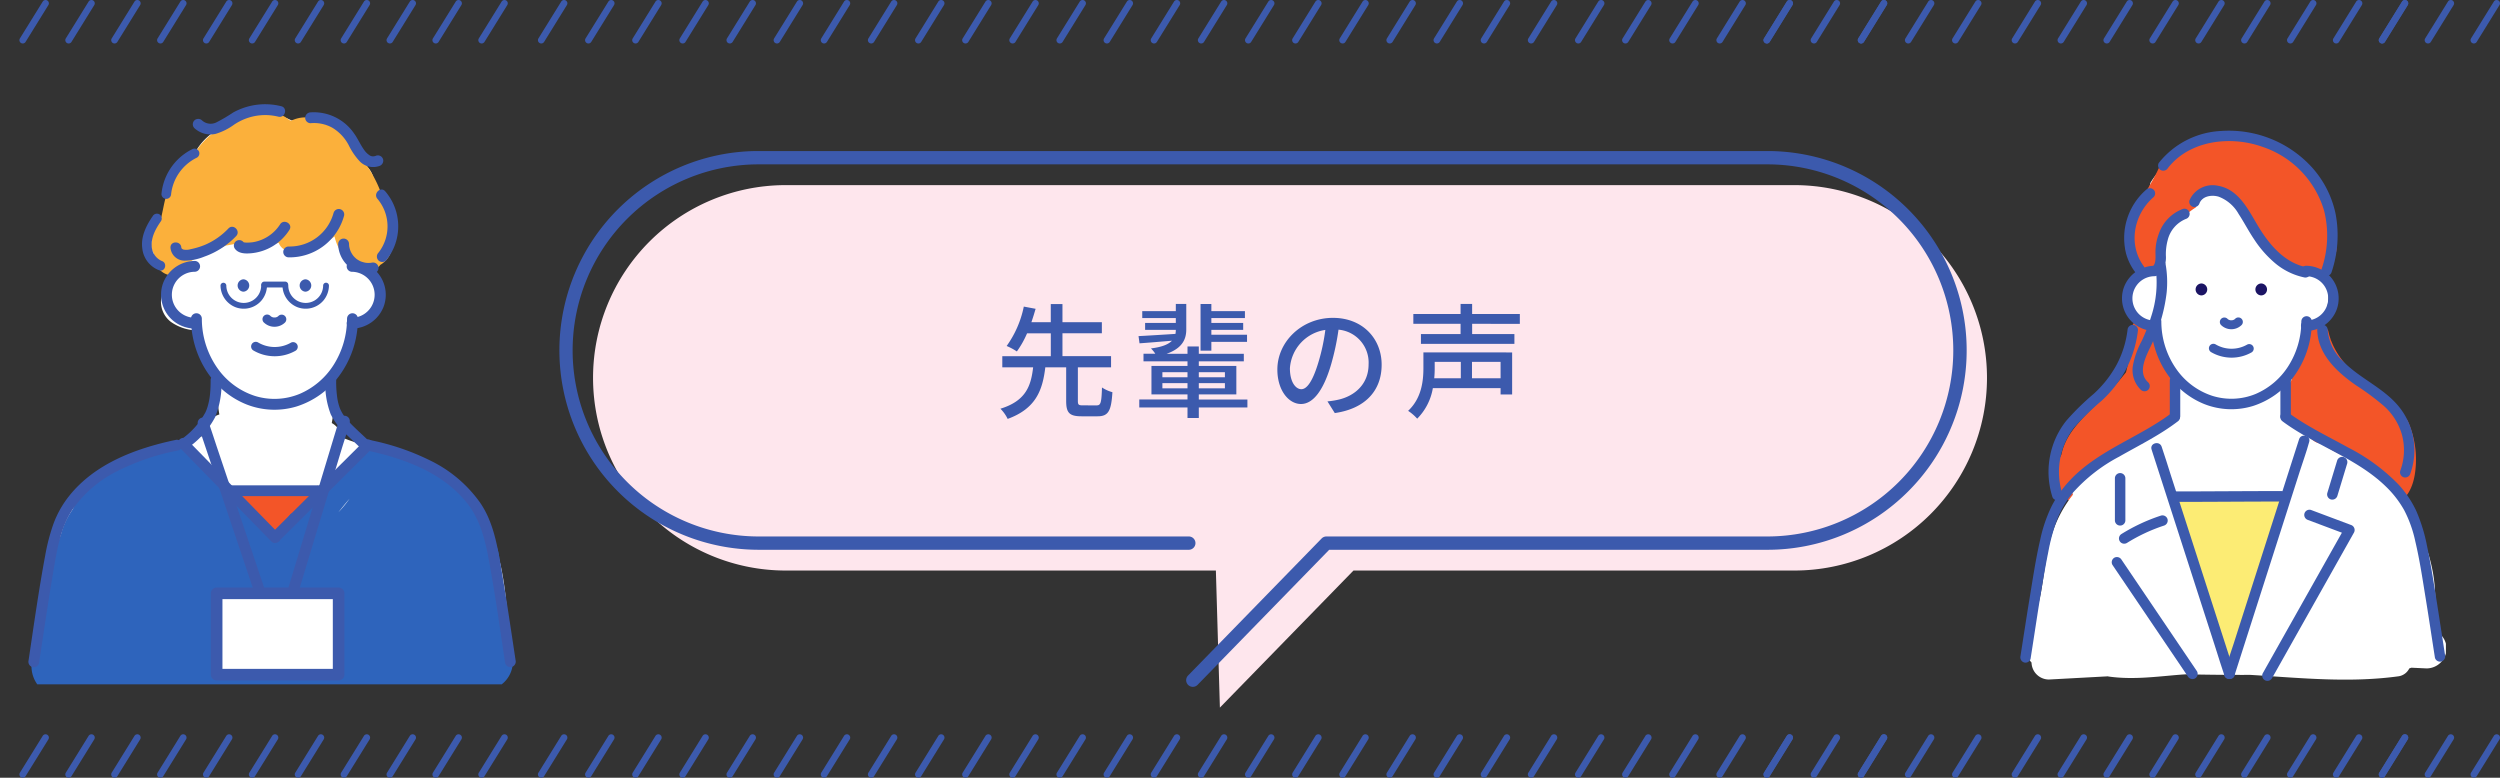 <svg xmlns="http://www.w3.org/2000/svg" xmlns:xlink="http://www.w3.org/1999/xlink" width="563.184" height="175.21" viewBox="0 0 563.184 175.21">
  <rect x="0" y="0" width="563.184" height="175.21" fill="#333333" stroke="none"/>
  <defs>
    <clipPath id="clip-path">
      <rect id="長方形_6756" data-name="長方形 6756" width="118" height="127" transform="translate(0 -0.366)" fill="none"/>
    </clipPath>
    <clipPath id="clip-path-2">
      <rect id="長方形_6758" data-name="長方形 6758" width="123" height="132" transform="translate(0.046 0.352)" fill="none"/>
    </clipPath>
  </defs>
  <g id="グループ_8920" data-name="グループ 8920" transform="translate(-682 -3455.25)">
    <path id="パス_112606" data-name="パス 112606" d="M144.667,121.158l30.094-30.877h99.3a43.413,43.413,0,0,0,0-86.826H46.869a43.413,43.413,0,1,0,0,86.826h96.894Z" transform="translate(812.142 3493.496)" fill="#fee6ed"/>
    <path id="パス_112607" data-name="パス 112607" d="M141.961,119.953a1.5,1.5,0,0,1-1.074-2.547l30.09-30.877a1.5,1.5,0,0,1,1.074-.453H271.36a41.913,41.913,0,0,0,0-83.826H44.161a41.913,41.913,0,0,0,0,83.826h96.894a1.5,1.5,0,0,1,0,3H44.161A44.925,44.925,0,0,1,26.68,2.78,44.626,44.626,0,0,1,44.161-.75h227.2a44.9,44.9,0,0,1,31.755,76.671A44.77,44.77,0,0,1,271.36,89.076H172.683L143.035,119.5A1.5,1.5,0,0,1,141.961,119.953Z" transform="translate(808.75 3490.025)" fill="#3c5aad"/>
    <path id="パス_112693" data-name="パス 112693" d="M19.936-.672c-.952,0-1.12-.14-1.12-1.008V-9.24h7.476v-2.52H15.344v-5.152H24.22V-19.4H15.344v-4.088H12.712V-19.4H8.344c.364-1.036.672-2.072.952-3.024l-2.66-.5a23.1,23.1,0,0,1-3.864,8.876,14.06,14.06,0,0,1,2.3,1.232,21.027,21.027,0,0,0,2.3-4.088h5.348v5.152H1.792v2.52H8.736C8.26-5.068,7.112-1.68,1.372.084A8.576,8.576,0,0,1,3,2.38C9.352.056,10.864-4.06,11.48-9.24h4.7v7.56c0,2.632.672,3.472,3.444,3.472h3.64c2.38,0,3.08-1.148,3.332-5.432A8.107,8.107,0,0,1,24.248-4.7c-.112,3.472-.28,4.032-1.2,4.032ZM48.888-14.98h8.036v-1.6H48.888v-1.092h7.168v-1.568H48.888v-1.092h7.56V-21.9h-7.56v-1.6H46.452v10.5h2.436ZM37.856-4.508V-5.684h5.656v1.176Zm0-3.64h5.656V-7H37.856Zm14.084,0V-7H46.06V-8.148Zm0,3.64H46.06V-5.684h5.88Zm5.068,2.52H46.06V-3.136h8.456V-9.548H46.06v-1.036H56.2v-1.708H46.06v-1.652H43.512v1.652h-4.7c3.472-1.232,4.424-3.22,4.424-5.46V-23.52H40.88V-21.9H33.32v1.568h7.56v1.092H33.964v1.568H40.88a4.634,4.634,0,0,1-.084.9c-3.108.2-6.16.392-8.316.5l.224,1.624c2.044-.14,4.648-.364,7.308-.588-.756.784-2.184,1.428-4.732,1.736a7.565,7.565,0,0,1,.98,1.2H33.6v1.708h9.912v1.036h-8.12v6.412h8.12v1.148H32.648V-.2H43.512v2.38H46.06V-.2H57.008Zm30.24-7.84c0-5.852-4.256-10.556-10.976-10.556-7.028,0-12.516,5.376-12.516,11.648,0,4.676,2.548,7.756,5.32,7.756s5.1-3.164,6.776-8.876a55.754,55.754,0,0,0,1.68-7.868,7.445,7.445,0,0,1,6.776,7.812c0,4.508-3.192,7.14-6.776,7.952a17.305,17.305,0,0,1-2.492.392l1.652,2.632C83.5.084,87.248-3.948,87.248-9.828Zm-20.664.812a9.36,9.36,0,0,1,7.98-8.652,44.578,44.578,0,0,1-1.54,7.224c-1.288,4.312-2.6,6.132-3.864,6.132C67.956-4.312,66.584-5.8,66.584-9.016Zm38.5-1.456v3.7H99.092A21.548,21.548,0,0,0,99.2-9.044v-1.428Zm8.96,3.7H107.6v-3.7h6.44Zm2.6-5.824H96.656v3.528c0,2.856-.392,6.776-3.444,9.632a10.3,10.3,0,0,1,2.044,1.764,12.765,12.765,0,0,0,3.528-6.888h15.26v1.428h2.6Zm1.736-6.44v-2.212H107.632V-23.52h-2.6v2.268H94.388v2.212h10.64v2.3H96.1v2.212h21.056v-2.212h-9.52v-2.3Z" transform="translate(906 3547.239)" fill="#3c5aad"/>
    <g id="グループ_8887" data-name="グループ 8887" transform="translate(1115 3481.869)">
      <g id="グループ_8886" data-name="グループ 8886" transform="translate(0 0.911)" clip-path="url(#clip-path)">
        <path id="パス_112608" data-name="パス 112608" d="M100.687,133.182a78.371,78.371,0,0,1-.975-15.249,3.5,3.5,0,0,0-2.3-3.566,11.231,11.231,0,0,0-1.441-7.738c-2.6-4.43-9.513-.414-6.9,4.032.009.016.015.031.024.046a4.783,4.783,0,0,0-.97,2.538,26.221,26.221,0,0,1-.8,4.553,60.615,60.615,0,0,1-5.829,6.393c-3.719,3.693-7.74,7.252-8.715,12.144a14.425,14.425,0,0,0-1.022,2.56,6.486,6.486,0,0,0,1.933,7.081,3.936,3.936,0,0,0,3.454,1.4c.026,0,.049.01.075.013a3.467,3.467,0,0,0,3.068-1.475,3.125,3.125,0,0,0,.31-.459,4.086,4.086,0,0,0,.616-2.061,4.178,4.178,0,0,0-.038-.542c.07-.04.148-.083.247-.13a14.288,14.288,0,0,1,1.712-.6q2.427-.78,4.879-1.483,4.9-1.41,9.876-2.538c2.256-.516,3.134-2.862,2.79-4.914" transform="translate(-41.4 -61.456)" fill="#f35528"/>
        <path id="パス_112609" data-name="パス 112609" d="M219.64,128.633c-5.4-6.233-14.2-10.155-17.151-17.944-.036-.05-.076-.1-.111-.15,0-.052,0-.1,0-.155a15.111,15.111,0,0,1-.551-1.958,4.143,4.143,0,0,0-1.074-1.11,3.977,3.977,0,0,0-4.267-2.56c-1.788.269-3.677,1.921-3.464,3.923.079.748.172,1.493.266,2.237-2.7,5.35-3.942,12.265-1.78,17.746,1.325,3.359,5.164,5.886,7.745,8.275,3.006,2.783,5.963,5.633,9.025,8.355,2.811,2.5,6.671,4.212,10,1.51,2.7-2.191,3.3-6.071,3.315-9.36a20.856,20.856,0,0,0-1.9-8.749c-.019-.021-.04-.039-.059-.061" transform="translate(-110.339 -61.46)" fill="#f35528"/>
        <path id="パス_112610" data-name="パス 112610" d="M147.688,121.785a60.687,60.687,0,0,0,.1-10.028,34.333,34.333,0,0,0-3.63-12.651,62.876,62.876,0,0,0-3.312-5.806,8.278,8.278,0,0,0-3.4-4.619c-.071-.048-.144-.092-.217-.133q-.823-.91-1.715-1.739c.1-.084.192-.171.289-.256-2.478-1.2-4.987-2.338-7.432-3.59A40.83,40.83,0,0,1,122.3,79.7a3.6,3.6,0,0,1-2.917-2.029c-.2-.084-.4-.169-.6-.249-.071-.029-.142-.055-.214-.082-.331.015-.494-.061-.511-.108a1.972,1.972,0,0,1-1.115-.667,2.918,2.918,0,0,1-.746-1.671,2.569,2.569,0,0,1-1.619-2.99,4.291,4.291,0,0,1,.713-6.072c.091-.223.2-.441.305-.657a4.009,4.009,0,0,1,2.519-4.962q.262-.894.607-1.753c-1.764-2.291-.759-6.589,3.013-6.589a4.4,4.4,0,0,1,.945.1c.21-.258.423-.515.64-.767-.131-.115-.263-.229-.393-.345a10.618,10.618,0,0,0-.881-10.3q-.058-.079-.119-.157a36.744,36.744,0,0,0,1.057-4.957,18.156,18.156,0,0,0-.976-9.356,14.194,14.194,0,0,0-1.224-4.116c-.146-.4-.3-.8-.487-1.2-1.66-3.636-5.112-6.076-8.739-7.515a13.091,13.091,0,0,0-4.928-.852,18.131,18.131,0,0,0-2.023-.4,16.645,16.645,0,0,0-4.9-.816,22.384,22.384,0,0,0-9.042,1.484l.005.039a1.9,1.9,0,0,1-.217.972,1.892,1.892,0,0,1-.521.812,1.978,1.978,0,0,1-.23.208l-.073.095a2.519,2.519,0,0,1-1.114.649l-.567.076a9.368,9.368,0,0,1-2.325,2.885,14.191,14.191,0,0,0-1.878,2.523,16.583,16.583,0,0,0-.278,1.638,19.2,19.2,0,0,0-1.613,3.914,18.013,18.013,0,0,0-1.493,3.431c-.8,2.528-1.2,5.87.918,7.878a16.884,16.884,0,0,0,.328,2.52,11.86,11.86,0,0,0-2.457,2.922c-1.57,2.635-1.7,5.947.049,8.185a2.463,2.463,0,0,1,1.345.684,9.031,9.031,0,0,1,.877.978l.045,0a3.675,3.675,0,0,1,3.764,3.08,2.278,2.278,0,0,1,.188,1.879c.16.459.309.92.442,1.383,4.2,3.076,3.861,10.213,2.042,14.511a2.033,2.033,0,0,1-1.362,1.113,9.032,9.032,0,0,1-3.84,2.966c-1.86.868-3.719,1.723-5.565,2.625-2.11,1.032-4.212,2.095-6.235,3.286-1.565,2.171-3.086,4.379-4.836,6.4q.1.428.224.853a27.942,27.942,0,0,0-5.44,11.625c-.814,3.58-1.156,7.244-1.841,10.847a93.716,93.716,0,0,1-3.07,11.119,4.557,4.557,0,0,0,1.029,4.223,3.922,3.922,0,0,0,3.94,3.817l13.244-.718a2.647,2.647,0,0,0,.262.056c5.444.75,10.636.013,16.068-.426.44-.035.88-.06,1.32-.088q7.232.16,14.465.134c.234.014.468.026.7.041,10.969.688,21.815,1.78,32.767.262a3.235,3.235,0,0,0,2.33-1.755,4.665,4.665,0,0,0,.447-.168q1.729.081,3.458.162a4.521,4.521,0,0,0,4.489-4.489,4.342,4.342,0,0,0-2.769-4.034" transform="translate(-32.315 -7.263)" fill="#fff"/>
        <path id="パス_112611" data-name="パス 112611" d="M155.773,30.193a15.465,15.465,0,0,0-2.157-8.93,19.861,19.861,0,0,0-4.528-5.111c-1.04-.849-2.115-1.656-3.188-2.461-.294-.22-.59-.438-.882-.659.045.021-1.007-.835-.989-.819a7.567,7.567,0,0,0-4.3-1.817,13.251,13.251,0,0,0-5.845-1.351,18.546,18.546,0,0,0-3.008-.545c-5.63-.523-10.027,2.391-13.9,6a2.506,2.506,0,0,1-.2.825c-1.745,4.221-4.687,7.812-6.333,12.057-.941,2.426-2.7,7.4-.074,9.417a2.936,2.936,0,0,1,1.253,2.215,6.152,6.152,0,0,0,.617.177,7.55,7.55,0,0,0,4.152-.315,2.644,2.644,0,0,1,.932-3.263c-.858-2.882.542-5.8,2.5-8.008a2.128,2.128,0,0,1,2.365-.692,15.337,15.337,0,0,1,2.62-2.032,4.516,4.516,0,0,1,.519-1,5.513,5.513,0,0,1,1.33-1.327,4.51,4.51,0,0,1,2.519-.836,2.326,2.326,0,0,1,1.91.908,6.8,6.8,0,0,0,1.642-.087,22.835,22.835,0,0,1,1.973,1.283c.168.12.2.132.188.119.044.04.141.127.345.3.148.128.3.257.444.384.018.136.035.271.059.407.513,2.933,2.422,5.14,4.666,6.92a42.417,42.417,0,0,1,2.133,3.926,6.115,6.115,0,0,0,4.087,3.033c.071.051.135.1.208.155,2.351,1.628,5.967.912,7.9-1.019,2.195-2.194,2.193-5.178,1.036-7.857" transform="translate(-63.16 -5.671)" fill="#f35528"/>
        <path id="パス_112612" data-name="パス 112612" d="M147.492,238.095c2.008-6.01,4.281-11.935,5.923-18.061a3.8,3.8,0,0,1,1.251-2.016,60.041,60.041,0,0,1,2.793-9.2,21.781,21.781,0,0,0,1.622-2.148,4.039,4.039,0,0,0-1.433-5.466,3.853,3.853,0,0,0-3.618-.161,4.119,4.119,0,0,0-1.774-.5q-6.737-.416-13.482-.176a4.044,4.044,0,0,0-2.825,6.819c3.011,3.264,4.07,7.817,5.146,12a157.2,157.2,0,0,1,3.231,16.081,3.748,3.748,0,0,0,3.164,2.828" transform="translate(-78.142 -116.84)" fill="#fcec74"/>
        <path id="パス_112613" data-name="パス 112613" d="M192.445,159.2c7.36,5.438,16.6,8.2,23.214,14.635a23,23,0,0,1,4.11,5.3,27.519,27.519,0,0,1,2.521,7.075c1.008,4.248,1.644,8.6,2.349,12.908.723,4.429,1.38,8.869,2.072,13.3a1.187,1.187,0,0,0,1.45.823,1.208,1.208,0,0,0,.823-1.45c-.644-4.126-1.261-8.256-1.923-12.38-.659-4.1-1.3-8.231-2.156-12.3a37.494,37.494,0,0,0-2.39-7.753,23.363,23.363,0,0,0-4.065-6.036,42.975,42.975,0,0,0-11.2-8.23c-4.592-2.547-9.376-4.8-13.614-7.935a1.187,1.187,0,0,0-1.612.423,1.206,1.206,0,0,0,.423,1.612" transform="translate(-111.181 -91.759)" fill="#3c5aad"/>
        <path id="パス_112614" data-name="パス 112614" d="M86.854,157.167c-7.3,5.558-16.532,8.392-22.937,15.151a25.652,25.652,0,0,0-4.175,5.827,32.485,32.485,0,0,0-2.61,7.57c-1,4.282-1.65,8.66-2.365,13-.731,4.428-1.4,8.865-2.1,13.3a1.216,1.216,0,0,0,.823,1.449,1.188,1.188,0,0,0,1.45-.823c1.27-8.021,2.395-16.09,3.986-24.056a43.83,43.83,0,0,1,2.084-7.559A21.609,21.609,0,0,1,64.5,175.2a36.984,36.984,0,0,1,10.418-8.11c4.432-2.537,9.048-4.785,13.126-7.891a1.217,1.217,0,0,0,.423-1.613,1.186,1.186,0,0,0-1.612-.423" transform="translate(-30.506 -91.757)" fill="#3c5aad"/>
        <path id="パス_112615" data-name="パス 112615" d="M156.439,106.942a18.753,18.753,0,0,1-2.95,10.131,16.324,16.324,0,0,1-7.359,6.244,14.338,14.338,0,0,1-9.7.431,15.9,15.9,0,0,1-7.814-5.581,18.686,18.686,0,0,1-3.711-11.224,1.179,1.179,0,0,0-2.357,0c.03,7.937,4.542,15.638,12.04,18.648a16.585,16.585,0,0,0,10.956.431,18.359,18.359,0,0,0,9.1-6.5,20.92,20.92,0,0,0,4.159-12.581,1.179,1.179,0,0,0-2.357,0" transform="translate(-71.013 -62.093)" fill="#3c5aad"/>
        <path id="パス_112616" data-name="パス 112616" d="M204.114,81.109a4.994,4.994,0,0,1,0,9.989,1.179,1.179,0,0,0,0,2.357,7.459,7.459,0,0,0,6.914-4.862,7.37,7.37,0,0,0-2.174-8.1,7.539,7.539,0,0,0-4.74-1.738,1.179,1.179,0,0,0,0,2.357" transform="translate(-117.622 -46.417)" fill="#3c5aad"/>
        <path id="パス_112617" data-name="パス 112617" d="M114.418,91.1a4.994,4.994,0,1,1,0-9.989,1.179,1.179,0,0,0,0-2.357,7.458,7.458,0,0,0-6.914,4.862,7.371,7.371,0,0,0,2.174,8.1,7.538,7.538,0,0,0,4.74,1.738,1.179,1.179,0,0,0,0-2.357" transform="translate(-62.045 -46.417)" fill="#3c5aad"/>
        <path id="パス_112618" data-name="パス 112618" d="M179.874,90.937a1.347,1.347,0,0,0,0-2.693,1.347,1.347,0,0,0,0,2.693" transform="translate(-103.481 -51.917)" fill="#1b1464"/>
        <path id="パス_112619" data-name="パス 112619" d="M147.837,90.937a1.347,1.347,0,0,0,0-2.693,1.347,1.347,0,0,0,0,2.693" transform="translate(-84.916 -51.917)" fill="#1b1464"/>
        <path id="パス_112620" data-name="パス 112620" d="M159.8,108.183a3.3,3.3,0,0,0,4.58.013,1.01,1.01,0,1,0-1.428-1.428,2.319,2.319,0,0,1-.188.169l.2-.158a2.222,2.222,0,0,1-.467.275l.241-.1a2.446,2.446,0,0,1-.607.163l.269-.036a2.56,2.56,0,0,1-.632,0l.268.036a2.476,2.476,0,0,1-.567-.152l.241.1a2.23,2.23,0,0,1-.471-.27l.2.158a2.209,2.209,0,0,1-.219-.2,1.01,1.01,0,0,0-1.428,1.428" transform="translate(-92.438 -62.475)" fill="#3c5aad"/>
        <path id="パス_112621" data-name="パス 112621" d="M162.23,120.708a7.082,7.082,0,0,1-7.122-.065,1.011,1.011,0,0,0-1.02,1.744,9.169,9.169,0,0,0,9.162.065,1.011,1.011,0,0,0-1.02-1.744" transform="translate(-89.011 -70.606)" fill="#3c5aad"/>
        <path id="パス_112622" data-name="パス 112622" d="M132.687,138.647v7.969a1.178,1.178,0,0,0,2.357,0v-7.969a1.178,1.178,0,0,0-2.357,0" transform="translate(-76.89 -80.443)" fill="#3c5aad"/>
        <path id="パス_112623" data-name="パス 112623" d="M191.938,138.647v7.969a1.178,1.178,0,0,0,2.357,0v-7.969a1.178,1.178,0,0,0-2.357,0" transform="translate(-111.226 -80.443)" fill="#3c5aad"/>
        <path id="パス_112624" data-name="パス 112624" d="M145.4,39.706c.676-1.655,2.8-1.93,4.311-1.473a8.693,8.693,0,0,1,4.49,3.883c1.235,1.886,2.262,3.9,3.529,5.765a24.37,24.37,0,0,0,4.624,5.271,15.012,15.012,0,0,0,6.608,3.262,1.21,1.21,0,0,0,1.45-.823,1.19,1.19,0,0,0-.823-1.45c-4.67-.893-7.984-4.547-10.438-8.384-2.432-3.8-4.524-9.069-9.531-9.97a5.68,5.68,0,0,0-6.493,3.292,1.186,1.186,0,0,0,.823,1.45,1.208,1.208,0,0,0,1.45-.823" transform="translate(-82.905 -21.456)" fill="#3c5aad"/>
        <path id="パス_112625" data-name="パス 112625" d="M130.02,48.214a9.083,9.083,0,0,0-5.449,5.58,11.838,11.838,0,0,0-.767,3.857c-.037,1.081.22,2.624-.545,3.485a1.206,1.206,0,0,0,0,1.666,1.19,1.19,0,0,0,1.666,0,5.861,5.861,0,0,0,1.223-4.048,12.187,12.187,0,0,1,.408-3.489,6.9,6.9,0,0,1,4.09-4.778,1.206,1.206,0,0,0,.823-1.45,1.19,1.19,0,0,0-1.449-.823" transform="translate(-71.233 -28.691)" fill="#3c5aad"/>
        <path id="パス_112626" data-name="パス 112626" d="M117.9,77.021a24.409,24.409,0,0,1-.986,11.4,41.759,41.759,0,0,1-2.113,5.446,18.24,18.24,0,0,0-2,5.711,6.165,6.165,0,0,0,1.817,5.254,1.206,1.206,0,0,0,1.666,0,1.189,1.189,0,0,0,0-1.666c-2.669-2.353-.225-6.353.911-8.892A36.917,36.917,0,0,0,120.43,82.94a23.54,23.54,0,0,0-.258-6.546,1.189,1.189,0,0,0-1.45-.823,1.2,1.2,0,0,0-.823,1.449" transform="translate(-65.343 -44.552)" fill="#3c5aad"/>
        <path id="パス_112627" data-name="パス 112627" d="M128.593,14.836a14.784,14.784,0,0,1,5.219-4.21,16.83,16.83,0,0,1,3.1-1.174q.793-.218,1.6-.368c.443-.082.915-.151,1.2-.185a22.543,22.543,0,0,1,10.311,1.173,21.6,21.6,0,0,1,13.765,14.312,23.194,23.194,0,0,1-.583,13.261c-.468,1.447,1.807,2.066,2.272.626a25.915,25.915,0,0,0,.892-13.228,22.592,22.592,0,0,0-5.258-10.332A25.324,25.324,0,0,0,140.6,6.459a19.092,19.092,0,0,0-14.039,7.188,1.185,1.185,0,0,0,.423,1.612,1.207,1.207,0,0,0,1.612-.423" transform="translate(-73.238 -4.485)" fill="#3c5aad"/>
        <path id="パス_112628" data-name="パス 112628" d="M113.177,37.541a14.426,14.426,0,0,0-4.534,14.413,12.309,12.309,0,0,0,2,4.1,1.216,1.216,0,0,0,1.613.423,1.186,1.186,0,0,0,.423-1.612c-3.654-4.879-2.366-11.747,2.163-15.655a1.189,1.189,0,0,0,0-1.666,1.2,1.2,0,0,0-1.666,0" transform="translate(-62.688 -22.341)" fill="#3c5aad"/>
        <path id="パス_112629" data-name="パス 112629" d="M178.679,170.588,177,175.826,172.979,188.4l-4.85,15.156-4.194,13.106c-.68,2.125-1.459,4.245-2.047,6.4-.008.03-.019.06-.029.09-.463,1.448,1.812,2.068,2.273.627l1.676-5.238,4.024-12.576,4.85-15.156,4.194-13.106c.68-2.125,1.459-4.245,2.047-6.4.008-.03.019-.06.029-.09.463-1.448-1.812-2.068-2.273-.627" transform="translate(-93.759 -99.16)" fill="#3c5aad"/>
        <path id="パス_112630" data-name="パス 112630" d="M141.529,225.472l-1.632-5.063-3.919-12.158-4.74-14.707-4.1-12.708c-.661-2.052-1.278-4.125-1.986-6.162-.01-.028-.018-.056-.027-.084-.463-1.438-2.74-.823-2.273.627q.816,2.532,1.632,5.063l3.919,12.158,4.74,14.707q2.048,6.354,4.1,12.708c.661,2.052,1.279,4.125,1.986,6.162.01.028.018.056.027.084.463,1.438,2.74.823,2.273-.627" transform="translate(-71.157 -101.48)" fill="#3c5aad"/>
        <path id="パス_112631" data-name="パス 112631" d="M133.077,201.9c6.439,0,12.878-.05,19.317-.074q2.5-.009,5.006-.011a1.179,1.179,0,0,0,0-2.357c-6.439,0-12.878.05-19.317.074q-2.5.009-5.006.01a1.179,1.179,0,0,0,0,2.357" transform="translate(-76.457 -116.365)" fill="#3c5aad"/>
        <path id="パス_112632" data-name="パス 112632" d="M103.284,190.973v9.537a1.179,1.179,0,0,0,2.357,0v-9.537a1.179,1.179,0,0,0-2.357,0" transform="translate(-59.852 -110.788)" fill="#3c5aad"/>
        <path id="パス_112633" data-name="パス 112633" d="M107.19,218.7a38.36,38.36,0,0,1,8.368-3.927,1.2,1.2,0,0,0,.823-1.449,1.19,1.19,0,0,0-1.45-.823A41,41,0,0,0,106,216.662a1.179,1.179,0,0,0,1.19,2.035" transform="translate(-61.091 -123.892)" fill="#3c5aad"/>
        <path id="パス_112634" data-name="パス 112634" d="M101.733,236.57l13.254,19.6,3.753,5.55a1.208,1.208,0,0,0,1.612.423,1.19,1.19,0,0,0,.423-1.613l-13.254-19.6-3.753-5.55a1.208,1.208,0,0,0-1.613-.423,1.189,1.189,0,0,0-.422,1.612" transform="translate(-58.857 -136.845)" fill="#3c5aad"/>
        <path id="パス_112635" data-name="パス 112635" d="M219.219,182.019,217.01,189.3a1.19,1.19,0,0,0,.823,1.449,1.2,1.2,0,0,0,1.45-.823l2.209-7.285a1.19,1.19,0,0,0-.823-1.449,1.2,1.2,0,0,0-1.45.823" transform="translate(-125.73 -105.763)" fill="#3c5aad"/>
        <path id="パス_112636" data-name="パス 112636" d="M192.494,211.743l9.01,3.382-.7-1.731-14.38,25.544-4.108,7.3a1.179,1.179,0,0,0,2.035,1.19l14.38-25.544,4.108-7.3a1.2,1.2,0,0,0-.7-1.731l-9.01-3.382a1.188,1.188,0,0,0-1.449.823,1.2,1.2,0,0,0,.823,1.45" transform="translate(-105.554 -122.134)" fill="#3c5aad"/>
        <path id="パス_112637" data-name="パス 112637" d="M211.677,111.494c.108,5.541,4.49,9.537,8.705,12.485a57.064,57.064,0,0,1,6.321,4.69,13.678,13.678,0,0,1,3.975,6.189,13.317,13.317,0,0,1-.31,8.424,1.189,1.189,0,0,0,.823,1.45,1.2,1.2,0,0,0,1.449-.823,15.566,15.566,0,0,0-2.756-15.329c-3.459-4.09-8.625-6.15-12.344-9.947a10.78,10.78,0,0,1-3.506-7.137,1.179,1.179,0,0,0-2.357,0" transform="translate(-122.664 -64.731)" fill="#3c5aad"/>
        <path id="パス_112638" data-name="パス 112638" d="M85.507,111.594a22.371,22.371,0,0,1-2.455,7.814,25.039,25.039,0,0,1-5.2,6.588,56.03,56.03,0,0,0-6.174,6.068,18.345,18.345,0,0,0-3.568,7.641,18.66,18.66,0,0,0,.45,9.4c.46,1.439,2.736.824,2.273-.627a16.313,16.313,0,0,1,2.621-14.887,58.188,58.188,0,0,1,6.195-6.051,26.911,26.911,0,0,0,5.278-6.638,25.459,25.459,0,0,0,2.942-9.309,1.185,1.185,0,0,0-1.179-1.178,1.207,1.207,0,0,0-1.178,1.178" transform="translate(-39.236 -64.766)" fill="#3c5aad"/>
      </g>
    </g>
    <g id="グループ_8889" data-name="グループ 8889" transform="translate(681.954 3477.251)">
      <g id="グループ_8888" data-name="グループ 8888" transform="translate(0 -0.189)" clip-path="url(#clip-path-2)">
        <path id="パス_112639" data-name="パス 112639" d="M124.266,125.659a69.66,69.66,0,0,0-1.506-15.135,20.794,20.794,0,0,0-3.52-7.777,17.3,17.3,0,0,1-1.057-1.707c-.159-.3-.3-.6-.449-.9l-.051-.106c-.007-.024-.015-.051-.026-.087-.421-1.358-.9-2.693-1.3-4.062a4.922,4.922,0,0,0-3.556-3.335,14.884,14.884,0,0,0-2.911-2.349,29.7,29.7,0,0,0-5.278-2.512,33.585,33.585,0,0,0-3.314-1.96,5.232,5.232,0,0,0-2.219-.571,26.472,26.472,0,0,0-4.369-1.219,45.267,45.267,0,0,1-4.6-1.16q-1.227-.388-2.428-.855c-.062-.024-.5-.206-.687-.283l-.084-.039a4.321,4.321,0,0,0-2.171-3.177L84.7,78.4a48.413,48.413,0,0,0,.73-10.672,5.209,5.209,0,0,0-.1-.744c.656-.929,1.288-1.875,1.932-2.773a10.24,10.24,0,0,0,2.215-6.887,9.158,9.158,0,0,0,4.647-3.685,7.113,7.113,0,0,0,.81-5.405,6.515,6.515,0,0,0-1.31-4.684,7.45,7.45,0,0,0,1.585-1.412,9.58,9.58,0,0,0,2.2-7.067c-.4-4.245-2.151-8.336-3.466-12.36a5.172,5.172,0,0,0-2.79-3.088c-.864-1.634-1.915-3.211-2.87-4.768-1.6-2.615-3.85-4.623-7.085-4.606-.337,0-.687.02-1.046.051a16.008,16.008,0,0,0-4.5-.05,9.465,9.465,0,0,0-5.7-1.071,12.77,12.77,0,0,0-7.111,1.139,16.657,16.657,0,0,0-2.258,1.223,15.188,15.188,0,0,0-1.65.811,13.106,13.106,0,0,0-5.788,6.779A11.77,11.77,0,0,0,51.3,20.144c-1.154,5.141-4.948,9.5-5.03,14.893a1.418,1.418,0,0,1-2.133,1.175q-.132.423-.253.85a4.71,4.71,0,0,0,3.252,5.728,5.019,5.019,0,0,0,3.261-.341c.16.327.338.646.524.96a7.405,7.405,0,0,0-1.059.918,6.7,6.7,0,0,0-1.229,1.837c-.026.025-.054.048-.079.073a6.9,6.9,0,0,0-2.329,4.631A5.7,5.7,0,0,0,48.44,55.6,10.533,10.533,0,0,0,54,57.523,17.389,17.389,0,0,0,55.52,62.44a15.1,15.1,0,0,0,3.236,4.5,48.267,48.267,0,0,0,.616,9.533,4.621,4.621,0,0,0-3.286,4.454c.008.083.022.163.032.246a62.927,62.927,0,0,0-10.356,3.943A35.9,35.9,0,0,0,40.2,87.241c-.458.221-.905.458-1.346.7-1.764.711-3.484,1.541-5.171,2.411-3.059,1.578-6.418,3.094-8.416,6.028-1.92,2.819-2.143,6.579-2.58,9.858a47.5,47.5,0,0,0-.43,5.041q-.153.807-.29,1.619-.275,1.656-.546,3.313A21.168,21.168,0,0,0,19.27,123.4a6.516,6.516,0,0,0,.137,2.2,18.251,18.251,0,0,0-.225,2.112,4.155,4.155,0,0,0-1.595,3.442c.1,2.206,1.8,4.511,4.134,4.658a4,4,0,0,0,.38.14,4.6,4.6,0,0,0,6.449-.577,654.39,654.39,0,0,1,69.294-.836q10.259.422,20.5,1.169c2.85,1.684,7.109-.492,7.01-4.049a25.524,25.524,0,0,0-1.086-5.993M59.042,27.581l-.33.057.113-.182.22-.047c0,.058,0,.115,0,.172" transform="translate(-9.914 -4.913)" fill="#fff"/>
        <path id="パス_112640" data-name="パス 112640" d="M132.053,34.835a12.984,12.984,0,0,0-.874-4.565,27,27,0,0,0-4.837-11.4,14.306,14.306,0,0,0-3.994-6.343,10.637,10.637,0,0,0-4.8-2.368,7.669,7.669,0,0,0-1.345-.811,7.243,7.243,0,0,0-6.51-.044c-.021-.007-.041-.017-.063-.024l-.315-.1a8.121,8.121,0,0,0-7.153-1.694,11.72,11.72,0,0,0-1.326.342,10.972,10.972,0,0,0-2.17.429,9.342,9.342,0,0,0-3.386,1.858A17.544,17.544,0,0,0,87.4,17.563a14.074,14.074,0,0,0-4.39,5.585c-.18.391-.36.791-.528,1.2-1.006,1.308-1.332,3.314-1.661,4.869q-.181.858-.363,1.716a7.584,7.584,0,0,0-2.1,3.79,5.481,5.481,0,0,0-.078,1.733,2.8,2.8,0,0,0-.13.54,3.006,3.006,0,0,0,.6,2.189c.007.019.017.037.024.056A7.356,7.356,0,0,0,79.04,41,4.22,4.22,0,0,0,85.1,43.7a2.78,2.78,0,0,0,1.359-2.394c.22-.113.435-.229.637-.345.929-.536,1.829-1.119,2.711-1.728a17.2,17.2,0,0,0,5.059-1.78q1.148-.2,2.292-.411a3.4,3.4,0,0,0,1.482.47,25.145,25.145,0,0,0,8.241-.7,2.965,2.965,0,0,0,3.369,1.87,22.12,22.12,0,0,0,8.345-2.7,9.982,9.982,0,0,0,.869-.617,10.084,10.084,0,0,0,2.641,4.958,5.134,5.134,0,0,0,2.474,1.176c.033.028.07.056.106.084a2.814,2.814,0,0,0,1.11,1.243,2.913,2.913,0,0,0,3.385-.437,3.959,3.959,0,0,0,.614-.633,5.3,5.3,0,0,0,2.515-3.4,6.221,6.221,0,0,0-.252-3.524" transform="translate(-44.048 -3.92)" fill="#fbb03b"/>
        <path id="パス_112641" data-name="パス 112641" d="M136.054,200.332a3.624,3.624,0,0,1-2.9,1.207c-4.41-.373-8.7.614-13.093-.029a3.568,3.568,0,0,1-.879.352,24.318,24.318,0,0,1-4.778.745,3.446,3.446,0,0,0,1.164,3.428l5.394,4.322c1.758,1.409,3.411,2.975,5.689,3.4,5.131.953,7.634-5.043,9.975-8.537a3.985,3.985,0,0,0-.568-4.886" transform="translate(-64.463 -112.76)" fill="#f35528"/>
        <path id="パス_112642" data-name="パス 112642" d="M124.8,226.885a7.64,7.64,0,0,0-2.415-5.172c-.027-.615.005-1.295.041-2.23.093-2.443.349-4.867.254-7.316-.109-2.8-.517-5.582-.9-8.355a10.3,10.3,0,0,0-1.161-3.983c-.072-.122-.166-.279-.273-.449A6.538,6.538,0,0,0,117,193.746a13.93,13.93,0,0,0-3.276-4.339,12.259,12.259,0,0,0-3.126-4.831,11.083,11.083,0,0,0-4.311-2.369c-.446-.135-.9-.21-1.357-.3-.068-.014-.272-.074-.475-.128a6.842,6.842,0,0,0-1.177-1.158c-1.449-.494-2.9-.964-4.367-1.4a5.015,5.015,0,0,0-1.356.226l-.055.02a5.806,5.806,0,0,0-.436-.779c-1.762-.488-3.539-.923-5.34-1.279a3.239,3.239,0,0,1-.712-.233,3.791,3.791,0,0,1-1.223,2.988c-4.273,4.216-9.15,7.792-13.19,12.247a3.912,3.912,0,0,1-1.837,1.189l-2.036,2.579-1.689,2.14c-.012-.014-.022-.028-.034-.042q-1.894-2.115-3.745-4.266a4.5,4.5,0,0,1-.759-.657c-4.175-4.5-9.285-8.028-12.946-12.957a2.881,2.881,0,0,0,.061-.617,28.077,28.077,0,0,1-2.3-2.678,4.924,4.924,0,0,1-1.2.246,24.531,24.531,0,0,0-6.171,1.688c-.916.321-1.821.6-2.73.842a4.507,4.507,0,0,0-.158.528,6.689,6.689,0,0,0-2.464,1.377,28.176,28.176,0,0,0-5.685,2.647,17.185,17.185,0,0,0-7.253,8.155,17.265,17.265,0,0,0-2.668,5.7,32.689,32.689,0,0,0-2.342,10.942q-1.454,6.34-3.493,12.528a5.684,5.684,0,0,0-.081,3.07,7.069,7.069,0,0,0,.73,7.367H122.041a6.44,6.44,0,0,0,2.756-5.3M85.5,193.247c.816-1.036,1.647-2.065,2.518-3.053a27.782,27.782,0,0,1-2.518,3.053" transform="translate(-9.223 -99.658)" fill="#2e64bc"/>
        <path id="パス_112643" data-name="パス 112643" d="M133.9,112.538a19.452,19.452,0,0,1-3.06,10.508,16.934,16.934,0,0,1-7.633,6.476,14.877,14.877,0,0,1-10.064.447,16.5,16.5,0,0,1-8.1-5.789,19.382,19.382,0,0,1-3.849-11.642,1.223,1.223,0,0,0-2.445,0c.031,8.233,4.711,16.22,12.488,19.342a17.2,17.2,0,0,0,11.363.447,19.043,19.043,0,0,0,9.435-6.74,21.7,21.7,0,0,0,4.314-13.049,1.223,1.223,0,0,0-2.445,0" transform="translate(-55.678 -62.592)" fill="#3c5aad"/>
        <path id="パス_112644" data-name="パス 112644" d="M180.359,86.75a5.181,5.181,0,0,1,0,10.361,1.223,1.223,0,0,0,0,2.444,7.736,7.736,0,0,0,7.172-5.043,7.646,7.646,0,0,0-2.255-8.4,7.821,7.821,0,0,0-4.916-1.8,1.223,1.223,0,0,0,0,2.445" transform="translate(-101.027 -47.339)" fill="#3c5aad"/>
        <path id="パス_112645" data-name="パス 112645" d="M90.894,97.111a5.18,5.18,0,1,1,0-10.361,1.223,1.223,0,0,0,0-2.444,7.736,7.736,0,0,0-7.172,5.043,7.646,7.646,0,0,0,2.255,8.4,7.819,7.819,0,0,0,4.916,1.8,1.223,1.223,0,0,0,0-2.445" transform="translate(-46.951 -47.34)" fill="#3c5aad"/>
        <path id="パス_112646" data-name="パス 112646" d="M156.126,96.592a1.4,1.4,0,0,0,0-2.794,1.4,1.4,0,0,0,0,2.794" transform="translate(-87.269 -52.692)" fill="#3c5aad"/>
        <path id="パス_112647" data-name="パス 112647" d="M124.088,96.592a1.4,1.4,0,0,0,0-2.794,1.4,1.4,0,0,0,0,2.794" transform="translate(-69.204 -52.692)" fill="#3c5aad"/>
        <path id="パス_112648" data-name="パス 112648" d="M136.018,113.8a3.426,3.426,0,0,0,4.751.014,1.048,1.048,0,0,0-1.482-1.482,2.4,2.4,0,0,1-.195.176l.212-.164a2.3,2.3,0,0,1-.485.286l.25-.106a2.52,2.52,0,0,1-.63.169l.279-.038a2.656,2.656,0,0,1-.655,0l.278.037a2.573,2.573,0,0,1-.588-.157l.25.106a2.3,2.3,0,0,1-.488-.28l.212.164a2.29,2.29,0,0,1-.228-.2,1.048,1.048,0,1,0-1.482,1.482" transform="translate(-76.524 -62.963)" fill="#3c5aad"/>
        <path id="パス_112649" data-name="パス 112649" d="M138.754,126.27a7.346,7.346,0,0,1-7.387-.067,1.048,1.048,0,0,0-1.058,1.809,9.51,9.51,0,0,0,9.5.067,1.048,1.048,0,0,0-1.058-1.809" transform="translate(-73.19 -70.875)" fill="#3c5aad"/>
        <path id="パス_112650" data-name="パス 112650" d="M100.646,144.3c0,.786-.017,1.572-.068,2.357-.043.674-.108,1.32-.2,1.846a14.2,14.2,0,0,1-.392,1.716q-.119.4-.266.79c-.041.11-.084.219-.13.328.09-.212-.1.2-.114.242a17.716,17.716,0,0,1-4.859,5.66,1.234,1.234,0,0,0,0,1.729,1.247,1.247,0,0,0,1.729,0,19.527,19.527,0,0,0,5.291-6.26,19.841,19.841,0,0,0,1.448-8.407,1.223,1.223,0,0,0-2.444,0" transform="translate(-53.152 -80.5)" fill="#3c5aad"/>
        <path id="パス_112651" data-name="パス 112651" d="M168.14,144.3a19.092,19.092,0,0,0,1.222,7.73,15.3,15.3,0,0,0,3.681,4.7c1.09,1.041,2.2,2.065,3.262,3.129a1.223,1.223,0,0,0,1.729-1.729c-1.635-1.631-3.429-3.128-4.96-4.858-.144-.163-.282-.33-.421-.5-.178-.214.045.069-.079-.1-.067-.091-.134-.182-.2-.274a9.411,9.411,0,0,1-.671-1.115c-.052-.1-.1-.205-.15-.309-.019-.042-.131-.3-.079-.174s-.069-.184-.087-.233q-.063-.172-.12-.347a12.042,12.042,0,0,1-.373-1.482,25.142,25.142,0,0,1-.311-4.441,1.223,1.223,0,0,0-2.445,0" transform="translate(-94.804 -80.5)" fill="#3c5aad"/>
        <path id="パス_112652" data-name="パス 112652" d="M17.178,227.056c1.072-7.117,2.129-14.229,3.337-21.324.764-4.484,1.582-9.282,4.116-13.158a26.676,26.676,0,0,1,9.8-8.617A52.267,52.267,0,0,1,48.561,179.1a1.222,1.222,0,1,0-.65-2.357c-8.892,1.879-18.232,5.346-24.028,12.722a22.562,22.562,0,0,0-3.5,6.308,44.758,44.758,0,0,0-1.825,7.078c-.668,3.553-1.251,7.129-1.809,10.7-.669,4.28-1.279,8.57-1.924,12.853a1.262,1.262,0,0,0,.854,1.5,1.231,1.231,0,0,0,1.5-.854" transform="translate(-8.345 -99.442)" fill="#3c5aad"/>
        <path id="パス_112653" data-name="パス 112653" d="M221.629,226.312c-1.1-7.287-2.168-14.572-3.425-21.834-.812-4.695-1.8-9.655-4.554-13.647a29.588,29.588,0,0,0-10.392-9.079,54.5,54.5,0,0,0-14.72-5.1,1.251,1.251,0,0,0-1.5.854,1.235,1.235,0,0,0,.854,1.5c8.492,1.8,17.464,5,22.962,12.11,2.867,3.706,3.958,8.285,4.784,12.81q.944,5.171,1.743,10.373c.656,4.217,1.258,8.442,1.893,12.662a1.231,1.231,0,0,0,1.5.854,1.254,1.254,0,0,0,.854-1.5" transform="translate(-105.435 -99.389)" fill="#3c5aad"/>
        <path id="パス_112654" data-name="パス 112654" d="M157.748,58.356A10.253,10.253,0,0,1,147.6,65.938a1.223,1.223,0,0,0,0,2.445,12.727,12.727,0,0,0,12.51-9.377,1.223,1.223,0,0,0-2.357-.65" transform="translate(-82.555 -32.22)" fill="#3c5aad"/>
        <path id="パス_112655" data-name="パス 112655" d="M131.307,64.683a8.946,8.946,0,0,1-3.894,3.351,8.632,8.632,0,0,1-2.458.7,9.568,9.568,0,0,1-1.149.056c-.138,0-.452-.017-.507-.027s-.266-.077-.271-.08c.077.039.025,0-.055-.1a1.233,1.233,0,0,0-1.729,0,1.248,1.248,0,0,0,0,1.729c.816.964,2.257.984,3.417.89a11.424,11.424,0,0,0,8.756-5.286c.837-1.337-1.277-2.566-2.111-1.234" transform="translate(-68.166 -35.952)" fill="#3c5aad"/>
        <path id="パス_112656" data-name="パス 112656" d="M101.2,67.06a15.847,15.847,0,0,1-5.3,3.693,17.777,17.777,0,0,1-3.221.978,3.387,3.387,0,0,1-1.592.087c-.27-.078-.493-.269-.5-.429-.065-1.568-2.509-1.575-2.445,0a3.173,3.173,0,0,0,3.18,2.922,11.873,11.873,0,0,0,4.429-.9,18.409,18.409,0,0,0,7.182-4.626c1.089-1.136-.637-2.867-1.729-1.729" transform="translate(-49.692 -37.406)" fill="#3c5aad"/>
        <path id="パス_112657" data-name="パス 112657" d="M174.752,73.975a6.888,6.888,0,0,0,2.429,5.111,7.015,7.015,0,0,0,5.774,1.455,1.228,1.228,0,0,0,.854-1.5,1.255,1.255,0,0,0-1.5-.854c-.041.008-.381.046-.094.021-.088.008-.176.018-.264.024a5.638,5.638,0,0,1-.582.007c-.088,0-.176-.01-.264-.017-.118-.01-.219-.029-.043,0-.192-.032-.383-.068-.571-.117s-.372-.112-.556-.174c-.218-.073.077.044-.051-.017-.08-.038-.161-.074-.239-.113a5.564,5.564,0,0,1-.506-.289c-.075-.048-.147-.1-.219-.148-.278-.192.164.152-.085-.068-.13-.114-.259-.229-.38-.352-.072-.074-.143-.15-.211-.229-.02-.022-.2-.241-.1-.116s-.072-.1-.09-.126c-.059-.085-.116-.172-.171-.26-.091-.147-.175-.3-.252-.453-.046-.093-.09-.187-.131-.282.068.159.027.058-.01-.046a5.649,5.649,0,0,1-.166-.545c-.042-.168-.072-.338-.1-.508.052.291,0-.042,0-.087-.008-.1-.012-.207-.014-.311a1.222,1.222,0,0,0-2.445,0" transform="translate(-98.532 -40.825)" fill="#3c5aad"/>
        <path id="パス_112658" data-name="パス 112658" d="M119.607,3.84a14.858,14.858,0,0,0-10.841,1.426,36.656,36.656,0,0,1-3.644,2.15,2.886,2.886,0,0,1-3.35-.375,1.255,1.255,0,0,0-1.729,0,1.233,1.233,0,0,0,0,1.729,5.346,5.346,0,0,0,4.784,1.3,13.564,13.564,0,0,0,4.14-2.063,12.748,12.748,0,0,1,4.443-1.9,12.409,12.409,0,0,1,5.546.089c1.528.374,2.18-1.983.65-2.357" transform="translate(-56.209 -1.723)" fill="#3c5aad"/>
        <path id="パス_112659" data-name="パス 112659" d="M158.946,9.965a8.515,8.515,0,0,1,4.925,1.041,9.953,9.953,0,0,1,3.651,3.895A14.982,14.982,0,0,0,170,18.544a4.209,4.209,0,0,0,4.426,1.066,1.256,1.256,0,0,0,.854-1.5,1.232,1.232,0,0,0-1.5-.854,1.776,1.776,0,0,1-.905.175q-.229-.018-.05,0-.122-.025-.241-.061c-.137-.051-.156-.054-.055-.009q-.113-.052-.222-.113a4.54,4.54,0,0,1-1.182-1.1c-.918-1.222-1.5-2.657-2.4-3.895a11,11,0,0,0-9.778-4.727,1.254,1.254,0,0,0-1.222,1.223,1.232,1.232,0,0,0,1.222,1.222" transform="translate(-88.931 -4.025)" fill="#3c5aad"/>
        <path id="パス_112660" data-name="パス 112660" d="M194.665,49.542a9.612,9.612,0,0,1,.208,12.122,1.255,1.255,0,0,0,0,1.729,1.232,1.232,0,0,0,1.729,0,12.122,12.122,0,0,0-.208-15.579c-1.049-1.177-2.772.557-1.729,1.729" transform="translate(-109.577 -26.542)" fill="#3c5aad"/>
        <path id="パス_112661" data-name="パス 112661" d="M90.4,26.458A12.6,12.6,0,0,0,83.49,36.553a1.1,1.1,0,0,0,1.089,1.089,1.112,1.112,0,0,0,1.089-1.089,10.449,10.449,0,0,1,5.827-8.215,1.1,1.1,0,0,0,.391-1.489,1.112,1.112,0,0,0-1.489-.39" transform="translate(-47.073 -14.648)" fill="#3c5aad"/>
        <path id="パス_112662" data-name="パス 112662" d="M75.874,60.444C74.447,62.5,73.189,65,73.5,67.575a5.924,5.924,0,0,0,3.84,5.09c1.333.441,1.905-1.661.579-2.1a3.781,3.781,0,0,1-2.282-3.428c-.11-2.063.98-3.958,2.117-5.6a1.1,1.1,0,0,0-.39-1.489,1.111,1.111,0,0,0-1.49.39" transform="translate(-41.415 -33.582)" fill="#3c5aad"/>
        <path id="パス_112663" data-name="パス 112663" d="M133.917,176.411l-7.1,7.059-11.3,11.233-2.569,2.555a1.235,1.235,0,0,0-.191,1.481l.051.072,1.92-1.481-7.043-7.213L96.547,178.711l-2.572-2.634c-1.1-1.128-2.829.6-1.729,1.729l7.043,7.213,11.137,11.407L113,199.059c.943.966,2.744-.326,1.92-1.481l-.051-.072-.191,1.481,7.1-7.059,11.3-11.234,2.569-2.555a1.223,1.223,0,0,0-1.729-1.729" transform="translate(-51.813 -98.877)" fill="#3c5aad"/>
        <path id="パス_112664" data-name="パス 112664" d="M117.474,202.642H138.41a1.223,1.223,0,0,0,0-2.445H117.474a1.223,1.223,0,0,0,0,2.445" transform="translate(-65.571 -112.683)" fill="#3c5aad"/>
        <path id="パス_112665" data-name="パス 112665" d="M123.159,96.183a3.925,3.925,0,1,1-7.851,0,.655.655,0,0,0-1.308,0,5.309,5.309,0,0,0,3.418,4.907,5.255,5.255,0,0,0,5.8-1.514,5.362,5.362,0,0,0,1.252-3.393.655.655,0,0,0-1.308,0" transform="translate(-64.277 -53.68)" fill="#3c5aad"/>
        <path id="パス_112666" data-name="パス 112666" d="M155.159,96.183a3.925,3.925,0,1,1-7.851,0,.655.655,0,0,0-1.308,0,5.309,5.309,0,0,0,3.418,4.907,5.255,5.255,0,0,0,5.8-1.514,5.362,5.362,0,0,0,1.252-3.393.655.655,0,0,0-1.309,0" transform="translate(-82.32 -53.68)" fill="#3c5aad"/>
        <path id="パス_112667" data-name="パス 112667" d="M135.683,96.308h4.8a.655.655,0,0,0,0-1.308h-4.8a.655.655,0,0,0,0,1.308" transform="translate(-76.147 -53.369)" fill="#3c5aad"/>
        <path id="パス_112668" data-name="パス 112668" d="M102.23,166.745l1.653,4.916,3.952,11.752,4.779,14.213,4.148,12.336c.671,1.995,1.3,4.007,2.014,5.988.01.027.018.055.027.082a1.251,1.251,0,0,0,1.5.854,1.234,1.234,0,0,0,.854-1.5l-1.653-4.916-3.952-11.752-4.78-14.213-4.148-12.336c-.671-1.995-1.3-4.007-2.014-5.988-.01-.027-.018-.055-.027-.082a1.251,1.251,0,0,0-1.5-.854,1.234,1.234,0,0,0-.854,1.5" transform="translate(-57.612 -92.95)" fill="#3c5aad"/>
        <path id="パス_112669" data-name="パス 112669" d="M143,215.713l1.5-4.953,3.611-11.949q2.177-7.2,4.353-14.406,1.882-6.227,3.764-12.455c.609-2.016,1.311-4.028,1.834-6.069.007-.027.017-.055.025-.082a1.223,1.223,0,0,0-2.357-.65l-1.5,4.953-3.611,11.949-4.353,14.406L142.5,208.911c-.609,2.016-1.311,4.028-1.834,6.069-.007.027-.017.055-.025.082a1.223,1.223,0,0,0,2.357.65" transform="translate(-79.266 -92.439)" fill="#3c5aad"/>
        <rect id="長方形_6757" data-name="長方形 6757" width="27" height="19" transform="translate(49.046 111.352)" fill="#fff"/>
        <path id="パス_112670" data-name="パス 112670" d="M137.787,271.319H110.308l1.308,1.308V254.308l-1.308,1.308h27.478l-1.308-1.308v18.319a1.309,1.309,0,0,0,2.617,0V254.308A1.327,1.327,0,0,0,137.787,253H110.308A1.327,1.327,0,0,0,109,254.308v18.319a1.327,1.327,0,0,0,1.308,1.309h27.478a1.309,1.309,0,0,0,0-2.617" transform="translate(-61.458 -142.456)" fill="#3c5aad"/>
      </g>
    </g>
    <g id="グループ_8892" data-name="グループ 8892" transform="translate(687.125 3456)">
      <path id="線_481" data-name="線 481" d="M0,9.045a.746.746,0,0,1-.394-.112A.75.75,0,0,1-.638,7.9L4.5-.395A.75.75,0,0,1,5.531-.638.75.75,0,0,1,5.774.395L.638,8.69A.75.75,0,0,1,0,9.045Z" fill="#3c5aad"/>
      <path id="線_482" data-name="線 482" d="M0,9.045a.746.746,0,0,1-.394-.112A.75.75,0,0,1-.638,7.9L4.5-.395A.75.75,0,0,1,5.529-.638.75.75,0,0,1,5.772.395L.638,8.69A.75.75,0,0,1,0,9.045Z" transform="translate(10.339)" fill="#3c5aad"/>
      <path id="線_483" data-name="線 483" d="M0,9.045a.746.746,0,0,1-.394-.112A.75.75,0,0,1-.638,7.9L4.494-.395A.75.75,0,0,1,5.526-.638.75.75,0,0,1,5.77.395L.638,8.689A.75.75,0,0,1,0,9.045Z" transform="translate(20.679)" fill="#3c5aad"/>
      <path id="線_484" data-name="線 484" d="M0,9.045a.746.746,0,0,1-.394-.112A.75.75,0,0,1-.638,7.9L4.494-.395A.75.75,0,0,1,5.526-.638.75.75,0,0,1,5.77.395L.638,8.689A.75.75,0,0,1,0,9.045Z" transform="translate(31.016)" fill="#3c5aad"/>
      <path id="線_485" data-name="線 485" d="M0,9.045a.746.746,0,0,1-.394-.112A.75.75,0,0,1-.638,7.9L4.5-.395A.75.75,0,0,1,5.529-.638.75.75,0,0,1,5.772.395L.638,8.69A.75.75,0,0,1,0,9.045Z" transform="translate(41.351)" fill="#3c5aad"/>
      <path id="線_486" data-name="線 486" d="M0,9.045a.746.746,0,0,1-.394-.112A.75.75,0,0,1-.638,7.9L4.5-.395A.75.75,0,0,1,5.531-.638.75.75,0,0,1,5.774.395L.638,8.69A.75.75,0,0,1,0,9.045Z" transform="translate(51.687)" fill="#3c5aad"/>
      <path id="線_487" data-name="線 487" d="M0,9.045a.746.746,0,0,1-.394-.112A.75.75,0,0,1-.638,7.9L4.494-.395A.75.75,0,0,1,5.526-.638.75.75,0,0,1,5.77.395L.638,8.689A.75.75,0,0,1,0,9.045Z" transform="translate(62.028)" fill="#3c5aad"/>
      <path id="線_488" data-name="線 488" d="M0,9.045a.746.746,0,0,1-.394-.112A.75.75,0,0,1-.638,7.9L4.5-.395A.75.75,0,0,1,5.529-.638.75.75,0,0,1,5.772.395L.638,8.69A.75.75,0,0,1,0,9.045Z" transform="translate(72.365)" fill="#3c5aad"/>
      <path id="線_489" data-name="線 489" d="M0,9.045a.746.746,0,0,1-.394-.112A.75.75,0,0,1-.638,7.9L4.494-.395A.75.75,0,0,1,5.526-.638.75.75,0,0,1,5.77.395L.638,8.689A.75.75,0,0,1,0,9.045Z" transform="translate(82.705)" fill="#3c5aad"/>
      <path id="線_490" data-name="線 490" d="M0,9.045a.746.746,0,0,1-.394-.112A.75.75,0,0,1-.638,7.9L4.5-.395A.75.75,0,0,1,5.529-.638.75.75,0,0,1,5.772.395L.638,8.69A.75.75,0,0,1,0,9.045Z" transform="translate(93.041)" fill="#3c5aad"/>
      <path id="線_491" data-name="線 491" d="M0,9.045a.746.746,0,0,1-.394-.112A.75.75,0,0,1-.638,7.9L4.5-.395A.75.75,0,0,1,5.529-.638.75.75,0,0,1,5.772.395L.638,8.69A.75.75,0,0,1,0,9.045Z" transform="translate(103.38)" fill="#3c5aad"/>
      <path id="線_492" data-name="線 492" d="M0,9.045a.746.746,0,0,1-.394-.112A.75.75,0,0,1-.638,7.9L4.494-.395A.75.75,0,0,1,5.526-.638.75.75,0,0,1,5.77.395L.638,8.689A.75.75,0,0,1,0,9.045Z" transform="translate(116.81)" fill="#3c5aad"/>
      <path id="線_493" data-name="線 493" d="M0,9.045a.746.746,0,0,1-.394-.112A.75.75,0,0,1-.638,7.9L4.5-.395A.75.75,0,0,1,5.529-.638.75.75,0,0,1,5.772.395L.638,8.69A.75.75,0,0,1,0,9.045Z" transform="translate(127.429)" fill="#3c5aad"/>
      <path id="線_494" data-name="線 494" d="M0,9.045a.746.746,0,0,1-.394-.112A.75.75,0,0,1-.638,7.9L4.494-.395A.75.75,0,0,1,5.526-.638.75.75,0,0,1,5.77.395L.638,8.689A.75.75,0,0,1,0,9.045Z" transform="translate(138.048)" fill="#3c5aad"/>
      <path id="線_495" data-name="線 495" d="M0,9.045a.746.746,0,0,1-.394-.112A.75.75,0,0,1-.638,7.9L4.494-.395A.75.75,0,0,1,5.526-.638.75.75,0,0,1,5.77.395L.638,8.689A.75.75,0,0,1,0,9.045Z" transform="translate(148.666)" fill="#3c5aad"/>
      <path id="線_496" data-name="線 496" d="M0,9.045a.746.746,0,0,1-.394-.112A.75.75,0,0,1-.638,7.9L4.5-.395A.75.75,0,0,1,5.531-.638.75.75,0,0,1,5.774.395L.638,8.69A.75.75,0,0,1,0,9.045Z" transform="translate(159.284)" fill="#3c5aad"/>
      <path id="線_497" data-name="線 497" d="M0,9.045a.746.746,0,0,1-.394-.112A.75.75,0,0,1-.638,7.9L4.5-.395A.75.75,0,0,1,5.529-.638.75.75,0,0,1,5.772.395L.638,8.69A.75.75,0,0,1,0,9.045Z" transform="translate(169.905)" fill="#3c5aad"/>
      <path id="線_498" data-name="線 498" d="M0,9.045a.746.746,0,0,1-.394-.112A.75.75,0,0,1-.638,7.9L4.494-.395A.75.75,0,0,1,5.526-.638.75.75,0,0,1,5.77.395L.638,8.689A.75.75,0,0,1,0,9.045Z" transform="translate(180.524)" fill="#3c5aad"/>
      <path id="線_499" data-name="線 499" d="M0,9.045a.746.746,0,0,1-.394-.112A.75.75,0,0,1-.638,7.9L4.5-.395A.75.75,0,0,1,5.529-.638.75.75,0,0,1,5.772.395L.638,8.69A.75.75,0,0,1,0,9.045Z" transform="translate(191.142)" fill="#3c5aad"/>
      <path id="線_500" data-name="線 500" d="M0,9.045a.746.746,0,0,1-.394-.112A.75.75,0,0,1-.638,7.9L4.494-.395A.75.75,0,0,1,5.526-.638.75.75,0,0,1,5.77.395L.638,8.689A.75.75,0,0,1,0,9.045Z" transform="translate(201.761)" fill="#3c5aad"/>
      <path id="線_501" data-name="線 501" d="M0,9.045a.746.746,0,0,1-.394-.112A.75.75,0,0,1-.638,7.9L4.5-.395A.75.75,0,0,1,5.529-.638.75.75,0,0,1,5.772.395L.638,8.69A.75.75,0,0,1,0,9.045Z" transform="translate(212.379)" fill="#3c5aad"/>
      <path id="線_502" data-name="線 502" d="M0,9.045a.746.746,0,0,1-.394-.112A.75.75,0,0,1-.638,7.9L4.5-.395A.75.75,0,0,1,5.529-.638.75.75,0,0,1,5.772.395L.638,8.69A.75.75,0,0,1,0,9.045Z" transform="translate(222.998)" fill="#3c5aad"/>
      <path id="線_503" data-name="線 503" d="M0,9.045a.746.746,0,0,1-.394-.112A.75.75,0,0,1-.638,7.9L4.5-.395A.75.75,0,0,1,5.531-.638.75.75,0,0,1,5.774.395L.638,8.69A.75.75,0,0,1,0,9.045Z" transform="translate(233.617)" fill="#3c5aad"/>
      <path id="線_504" data-name="線 504" d="M0,9.045a.746.746,0,0,1-.394-.112A.75.75,0,0,1-.638,7.9L4.5-.395A.75.75,0,0,1,5.529-.638.75.75,0,0,1,5.772.395L.638,8.69A.75.75,0,0,1,0,9.045Z" transform="translate(244.235)" fill="#3c5aad"/>
      <path id="線_505" data-name="線 505" d="M0,9.045a.746.746,0,0,1-.394-.112A.75.75,0,0,1-.638,7.9L4.5-.395A.75.75,0,0,1,5.531-.638.75.75,0,0,1,5.774.395L.638,8.69A.75.75,0,0,1,0,9.045Z" transform="translate(254.854)" fill="#3c5aad"/>
      <path id="線_506" data-name="線 506" d="M0,9.045a.746.746,0,0,1-.394-.112A.75.75,0,0,1-.638,7.9L4.5-.395A.75.75,0,0,1,5.529-.638.75.75,0,0,1,5.772.395L.638,8.69A.75.75,0,0,1,0,9.045Z" transform="translate(265.474)" fill="#3c5aad"/>
      <path id="線_507" data-name="線 507" d="M0,9.045a.746.746,0,0,1-.394-.112A.75.75,0,0,1-.638,7.9L4.5-.395A.75.75,0,0,1,5.529-.638.75.75,0,0,1,5.772.395L.638,8.69A.75.75,0,0,1,0,9.045Z" transform="translate(276.093)" fill="#3c5aad"/>
      <path id="線_508" data-name="線 508" d="M0,9.045a.746.746,0,0,1-.394-.112A.75.75,0,0,1-.638,7.9L4.494-.395A.75.75,0,0,1,5.526-.638.75.75,0,0,1,5.77.395L.638,8.689A.75.75,0,0,1,0,9.045Z" transform="translate(286.714)" fill="#3c5aad"/>
      <path id="線_509" data-name="線 509" d="M0,9.045a.746.746,0,0,1-.394-.112A.75.75,0,0,1-.638,7.9L4.5-.395A.75.75,0,0,1,5.529-.638.75.75,0,0,1,5.772.395L.638,8.69A.75.75,0,0,1,0,9.045Z" transform="translate(297.33)" fill="#3c5aad"/>
      <path id="線_510" data-name="線 510" d="M0,9.045a.746.746,0,0,1-.394-.112A.75.75,0,0,1-.638,7.9L4.494-.395A.75.75,0,0,1,5.526-.638.75.75,0,0,1,5.77.395L.638,8.689A.75.75,0,0,1,0,9.045Z" transform="translate(307.949)" fill="#3c5aad"/>
      <path id="線_511" data-name="線 511" d="M0,9.045a.746.746,0,0,1-.394-.112A.75.75,0,0,1-.638,7.9L4.5-.395A.75.75,0,0,1,5.531-.638.75.75,0,0,1,5.774.395L.638,8.69A.75.75,0,0,1,0,9.045Z" transform="translate(318.567)" fill="#3c5aad"/>
      <path id="線_512" data-name="線 512" d="M0,9.045a.746.746,0,0,1-.394-.112A.75.75,0,0,1-.638,7.9L4.5-.395A.75.75,0,0,1,5.529-.638.75.75,0,0,1,5.772.395L.638,8.69A.75.75,0,0,1,0,9.045Z" transform="translate(329.188)" fill="#3c5aad"/>
      <path id="線_513" data-name="線 513" d="M0,9.045a.746.746,0,0,1-.394-.112A.75.75,0,0,1-.638,7.9L4.494-.395A.75.75,0,0,1,5.526-.638.75.75,0,0,1,5.77.395L.638,8.689A.75.75,0,0,1,0,9.045Z" transform="translate(339.809)" fill="#3c5aad"/>
      <path id="線_514" data-name="線 514" d="M0,9.045a.746.746,0,0,1-.394-.112A.75.75,0,0,1-.638,7.9L4.494-.395A.75.75,0,0,1,5.526-.638.75.75,0,0,1,5.77.395L.638,8.689A.75.75,0,0,1,0,9.045Z" transform="translate(350.427)" fill="#3c5aad"/>
      <path id="線_515" data-name="線 515" d="M0,9.045a.746.746,0,0,1-.394-.112A.75.75,0,0,1-.638,7.9L4.5-.395A.75.75,0,0,1,5.529-.638.75.75,0,0,1,5.772.395L.638,8.69A.75.75,0,0,1,0,9.045Z" transform="translate(361.043)" fill="#3c5aad"/>
      <path id="線_516" data-name="線 516" d="M0,9.045a.746.746,0,0,1-.394-.112A.75.75,0,0,1-.638,7.9L4.5-.395A.75.75,0,0,1,5.529-.638.75.75,0,0,1,5.772.395L.638,8.69A.75.75,0,0,1,0,9.045Z" transform="translate(371.662)" fill="#3c5aad"/>
      <path id="線_517" data-name="線 517" d="M0,9.045a.746.746,0,0,1-.394-.112A.75.75,0,0,1-.638,7.9L4.494-.395A.75.75,0,0,1,5.526-.638.75.75,0,0,1,5.77.395L.638,8.689A.75.75,0,0,1,0,9.045Z" transform="translate(382.283)" fill="#3c5aad"/>
      <path id="線_518" data-name="線 518" d="M0,9.045a.746.746,0,0,1-.394-.112A.75.75,0,0,1-.638,7.9L4.5-.395A.75.75,0,0,1,5.529-.638.75.75,0,0,1,5.772.395L.638,8.69A.75.75,0,0,1,0,9.045Z" transform="translate(392.901)" fill="#3c5aad"/>
      <path id="線_519" data-name="線 519" d="M0,9.045a.746.746,0,0,1-.394-.112A.75.75,0,0,1-.638,7.9L4.5-.395A.75.75,0,0,1,5.529-.638.75.75,0,0,1,5.772.395L.638,8.69A.75.75,0,0,1,0,9.045Z" transform="translate(392.897)" fill="#3c5aad"/>
      <path id="線_520" data-name="線 520" d="M0,9.045a.746.746,0,0,1-.394-.112A.75.75,0,0,1-.638,7.9L4.494-.395A.75.75,0,0,1,5.526-.638.75.75,0,0,1,5.77.395L.638,8.689A.75.75,0,0,1,0,9.045Z" transform="translate(403.518)" fill="#3c5aad"/>
      <path id="線_521" data-name="線 521" d="M0,9.045a.746.746,0,0,1-.394-.112A.75.75,0,0,1-.638,7.9L4.5-.395A.75.75,0,0,1,5.529-.638.75.75,0,0,1,5.772.395L.638,8.69A.75.75,0,0,1,0,9.045Z" transform="translate(414.134)" fill="#3c5aad"/>
      <path id="線_522" data-name="線 522" d="M0,9.045a.746.746,0,0,1-.394-.112A.75.75,0,0,1-.638,7.9L4.5-.395A.75.75,0,0,1,5.529-.638.75.75,0,0,1,5.772.395L.638,8.69A.75.75,0,0,1,0,9.045Z" transform="translate(414.134)" fill="#3c5aad"/>
      <path id="線_523" data-name="線 523" d="M0,9.045a.746.746,0,0,1-.394-.112A.75.75,0,0,1-.638,7.9L4.494-.395A.75.75,0,0,1,5.526-.638.75.75,0,0,1,5.77.395L.638,8.689A.75.75,0,0,1,0,9.045Z" transform="translate(424.755)" fill="#3c5aad"/>
      <path id="線_524" data-name="線 524" d="M0,9.045a.746.746,0,0,1-.394-.112A.75.75,0,0,1-.638,7.9L4.5-.395A.75.75,0,0,1,5.529-.638.75.75,0,0,1,5.772.395L.638,8.69A.75.75,0,0,1,0,9.045Z" transform="translate(435.371)" fill="#3c5aad"/>
      <path id="線_525" data-name="線 525" d="M0,9.045a.746.746,0,0,1-.394-.112A.75.75,0,0,1-.638,7.9L4.492-.394A.75.75,0,0,1,5.524-.638.75.75,0,0,1,5.768.394L.638,8.689A.75.75,0,0,1,0,9.045Z" transform="translate(448.804)" fill="#3c5aad"/>
      <path id="線_526" data-name="線 526" d="M0,9.045a.746.746,0,0,1-.394-.112A.75.75,0,0,1-.638,7.9L4.5-.395A.75.75,0,0,1,5.531-.638.75.75,0,0,1,5.774.395L.638,8.69A.75.75,0,0,1,0,9.045Z" transform="translate(459.139)" fill="#3c5aad"/>
      <path id="線_527" data-name="線 527" d="M0,9.045a.746.746,0,0,1-.394-.112A.75.75,0,0,1-.638,7.9L4.5-.395A.75.75,0,0,1,5.529-.638.75.75,0,0,1,5.772.395L.638,8.69A.75.75,0,0,1,0,9.045Z" transform="translate(469.478)" fill="#3c5aad"/>
      <path id="線_528" data-name="線 528" d="M0,9.045a.746.746,0,0,1-.394-.112A.75.75,0,0,1-.638,7.9L4.494-.395A.75.75,0,0,1,5.526-.638.75.75,0,0,1,5.77.395L.638,8.689A.75.75,0,0,1,0,9.045Z" transform="translate(479.818)" fill="#3c5aad"/>
      <path id="線_529" data-name="線 529" d="M0,9.045a.746.746,0,0,1-.394-.112A.75.75,0,0,1-.638,7.9L4.494-.395A.75.75,0,0,1,5.526-.638.75.75,0,0,1,5.77.395L.638,8.689A.75.75,0,0,1,0,9.045Z" transform="translate(490.155)" fill="#3c5aad"/>
      <path id="線_530" data-name="線 530" d="M0,9.045a.746.746,0,0,1-.394-.112A.75.75,0,0,1-.638,7.9L4.5-.395A.75.75,0,0,1,5.529-.638.75.75,0,0,1,5.772.395L.638,8.69A.75.75,0,0,1,0,9.045Z" transform="translate(500.49)" fill="#3c5aad"/>
      <path id="線_531" data-name="線 531" d="M0,9.045a.746.746,0,0,1-.394-.112A.75.75,0,0,1-.638,7.9L4.494-.395A.75.75,0,0,1,5.526-.638.75.75,0,0,1,5.77.395L.638,8.689A.75.75,0,0,1,0,9.045Z" transform="translate(510.83)" fill="#3c5aad"/>
      <path id="線_532" data-name="線 532" d="M0,9.045a.746.746,0,0,1-.394-.112A.75.75,0,0,1-.638,7.9L4.494-.395A.75.75,0,0,1,5.526-.638.75.75,0,0,1,5.77.395L.638,8.689A.75.75,0,0,1,0,9.045Z" transform="translate(521.167)" fill="#3c5aad"/>
      <path id="線_533" data-name="線 533" d="M0,9.045a.746.746,0,0,1-.394-.112A.75.75,0,0,1-.638,7.9L4.5-.395A.75.75,0,0,1,5.529-.638.75.75,0,0,1,5.772.395L.638,8.69A.75.75,0,0,1,0,9.045Z" transform="translate(531.504)" fill="#3c5aad"/>
      <path id="線_534" data-name="線 534" d="M0,9.045a.746.746,0,0,1-.394-.112A.75.75,0,0,1-.638,7.9L4.5-.395A.75.75,0,0,1,5.531-.638.75.75,0,0,1,5.774.395L.638,8.69A.75.75,0,0,1,0,9.045Z" transform="translate(531.499)" fill="#3c5aad"/>
      <path id="線_535" data-name="線 535" d="M0,9.045a.746.746,0,0,1-.394-.112A.75.75,0,0,1-.638,7.9L4.494-.395A.75.75,0,0,1,5.526-.638.75.75,0,0,1,5.77.395L.638,8.689A.75.75,0,0,1,0,9.045Z" transform="translate(541.841)" fill="#3c5aad"/>
      <path id="線_536" data-name="線 536" d="M0,9.045a.746.746,0,0,1-.394-.112A.75.75,0,0,1-.638,7.9L4.5-.395A.75.75,0,0,1,5.529-.638.75.75,0,0,1,5.772.395L.638,8.69A.75.75,0,0,1,0,9.045Z" transform="translate(552.175)" fill="#3c5aad"/>
    </g>
    <g id="グループ_8893" data-name="グループ 8893" transform="translate(687.125 3621.415)">
      <path id="線_537" data-name="線 537" d="M0,9.045a.746.746,0,0,1-.394-.112A.75.75,0,0,1-.638,7.9L4.5-.395A.75.75,0,0,1,5.531-.638.75.75,0,0,1,5.774.395L.638,8.69A.75.75,0,0,1,0,9.045Z" fill="#3c5aad"/>
      <path id="線_538" data-name="線 538" d="M0,9.045a.746.746,0,0,1-.394-.112A.75.75,0,0,1-.638,7.9L4.5-.395A.75.75,0,0,1,5.529-.638.75.75,0,0,1,5.772.395L.638,8.69A.75.75,0,0,1,0,9.045Z" transform="translate(10.339)" fill="#3c5aad"/>
      <path id="線_539" data-name="線 539" d="M0,9.045a.746.746,0,0,1-.394-.112A.75.75,0,0,1-.638,7.9L4.494-.395A.75.75,0,0,1,5.526-.638.75.75,0,0,1,5.77.395L.638,8.689A.75.75,0,0,1,0,9.045Z" transform="translate(20.679)" fill="#3c5aad"/>
      <path id="線_540" data-name="線 540" d="M0,9.045a.746.746,0,0,1-.394-.112A.75.75,0,0,1-.638,7.9L4.494-.395A.75.75,0,0,1,5.526-.638.75.75,0,0,1,5.77.395L.638,8.689A.75.75,0,0,1,0,9.045Z" transform="translate(31.016)" fill="#3c5aad"/>
      <path id="線_541" data-name="線 541" d="M0,9.045a.746.746,0,0,1-.394-.112A.75.75,0,0,1-.638,7.9L4.5-.395A.75.75,0,0,1,5.529-.638.75.75,0,0,1,5.772.395L.638,8.69A.75.75,0,0,1,0,9.045Z" transform="translate(41.351)" fill="#3c5aad"/>
      <path id="線_542" data-name="線 542" d="M0,9.045a.746.746,0,0,1-.394-.112A.75.75,0,0,1-.638,7.9L4.5-.395A.75.75,0,0,1,5.531-.638.75.75,0,0,1,5.774.395L.638,8.69A.75.75,0,0,1,0,9.045Z" transform="translate(51.687)" fill="#3c5aad"/>
      <path id="線_543" data-name="線 543" d="M0,9.045a.746.746,0,0,1-.394-.112A.75.75,0,0,1-.638,7.9L4.494-.395A.75.75,0,0,1,5.526-.638.75.75,0,0,1,5.77.395L.638,8.689A.75.75,0,0,1,0,9.045Z" transform="translate(62.028)" fill="#3c5aad"/>
      <path id="線_544" data-name="線 544" d="M0,9.045a.746.746,0,0,1-.394-.112A.75.75,0,0,1-.638,7.9L4.5-.395A.75.75,0,0,1,5.529-.638.75.75,0,0,1,5.772.395L.638,8.69A.75.75,0,0,1,0,9.045Z" transform="translate(72.365)" fill="#3c5aad"/>
      <path id="線_545" data-name="線 545" d="M0,9.045a.746.746,0,0,1-.394-.112A.75.75,0,0,1-.638,7.9L4.494-.395A.75.75,0,0,1,5.526-.638.75.75,0,0,1,5.77.395L.638,8.689A.75.75,0,0,1,0,9.045Z" transform="translate(82.705)" fill="#3c5aad"/>
      <path id="線_546" data-name="線 546" d="M0,9.045a.746.746,0,0,1-.394-.112A.75.75,0,0,1-.638,7.9L4.5-.395A.75.75,0,0,1,5.529-.638.75.75,0,0,1,5.772.395L.638,8.69A.75.75,0,0,1,0,9.045Z" transform="translate(93.041)" fill="#3c5aad"/>
      <path id="線_547" data-name="線 547" d="M0,9.045a.746.746,0,0,1-.394-.112A.75.75,0,0,1-.638,7.9L4.5-.395A.75.75,0,0,1,5.529-.638.75.75,0,0,1,5.772.395L.638,8.69A.75.75,0,0,1,0,9.045Z" transform="translate(103.38)" fill="#3c5aad"/>
      <path id="線_548" data-name="線 548" d="M0,9.045a.746.746,0,0,1-.394-.112A.75.75,0,0,1-.638,7.9L4.494-.395A.75.75,0,0,1,5.526-.638.75.75,0,0,1,5.77.395L.638,8.689A.75.75,0,0,1,0,9.045Z" transform="translate(116.81)" fill="#3c5aad"/>
      <path id="線_549" data-name="線 549" d="M0,9.045a.746.746,0,0,1-.394-.112A.75.75,0,0,1-.638,7.9L4.5-.395A.75.75,0,0,1,5.529-.638.75.75,0,0,1,5.772.395L.638,8.69A.75.75,0,0,1,0,9.045Z" transform="translate(127.429)" fill="#3c5aad"/>
      <path id="線_550" data-name="線 550" d="M0,9.045a.746.746,0,0,1-.394-.112A.75.75,0,0,1-.638,7.9L4.494-.395A.75.75,0,0,1,5.526-.638.75.75,0,0,1,5.77.395L.638,8.689A.75.75,0,0,1,0,9.045Z" transform="translate(138.048)" fill="#3c5aad"/>
      <path id="線_551" data-name="線 551" d="M0,9.045a.746.746,0,0,1-.394-.112A.75.75,0,0,1-.638,7.9L4.494-.395A.75.75,0,0,1,5.526-.638.75.75,0,0,1,5.77.395L.638,8.689A.75.75,0,0,1,0,9.045Z" transform="translate(148.666)" fill="#3c5aad"/>
      <path id="線_552" data-name="線 552" d="M0,9.045a.746.746,0,0,1-.394-.112A.75.75,0,0,1-.638,7.9L4.5-.395A.75.75,0,0,1,5.531-.638.75.75,0,0,1,5.774.395L.638,8.69A.75.75,0,0,1,0,9.045Z" transform="translate(159.284)" fill="#3c5aad"/>
      <path id="線_553" data-name="線 553" d="M0,9.045a.746.746,0,0,1-.394-.112A.75.75,0,0,1-.638,7.9L4.5-.395A.75.75,0,0,1,5.529-.638.75.75,0,0,1,5.772.395L.638,8.69A.75.75,0,0,1,0,9.045Z" transform="translate(169.905)" fill="#3c5aad"/>
      <path id="線_554" data-name="線 554" d="M0,9.045a.746.746,0,0,1-.394-.112A.75.75,0,0,1-.638,7.9L4.494-.395A.75.75,0,0,1,5.526-.638.75.75,0,0,1,5.77.395L.638,8.689A.75.75,0,0,1,0,9.045Z" transform="translate(180.524)" fill="#3c5aad"/>
      <path id="線_555" data-name="線 555" d="M0,9.045a.746.746,0,0,1-.394-.112A.75.75,0,0,1-.638,7.9L4.5-.395A.75.75,0,0,1,5.529-.638.75.75,0,0,1,5.772.395L.638,8.69A.75.75,0,0,1,0,9.045Z" transform="translate(191.142)" fill="#3c5aad"/>
      <path id="線_556" data-name="線 556" d="M0,9.045a.746.746,0,0,1-.394-.112A.75.75,0,0,1-.638,7.9L4.494-.395A.75.75,0,0,1,5.526-.638.75.75,0,0,1,5.77.395L.638,8.689A.75.75,0,0,1,0,9.045Z" transform="translate(201.761)" fill="#3c5aad"/>
      <path id="線_557" data-name="線 557" d="M0,9.045a.746.746,0,0,1-.394-.112A.75.75,0,0,1-.638,7.9L4.5-.395A.75.75,0,0,1,5.529-.638.75.75,0,0,1,5.772.395L.638,8.69A.75.75,0,0,1,0,9.045Z" transform="translate(212.379)" fill="#3c5aad"/>
      <path id="線_558" data-name="線 558" d="M0,9.045a.746.746,0,0,1-.394-.112A.75.75,0,0,1-.638,7.9L4.5-.395A.75.75,0,0,1,5.529-.638.75.75,0,0,1,5.772.395L.638,8.69A.75.75,0,0,1,0,9.045Z" transform="translate(222.998)" fill="#3c5aad"/>
      <path id="線_559" data-name="線 559" d="M0,9.045a.746.746,0,0,1-.394-.112A.75.75,0,0,1-.638,7.9L4.5-.395A.75.75,0,0,1,5.531-.638.75.75,0,0,1,5.774.395L.638,8.69A.75.75,0,0,1,0,9.045Z" transform="translate(233.617)" fill="#3c5aad"/>
      <path id="線_560" data-name="線 560" d="M0,9.045a.746.746,0,0,1-.394-.112A.75.75,0,0,1-.638,7.9L4.5-.395A.75.75,0,0,1,5.529-.638.75.75,0,0,1,5.772.395L.638,8.69A.75.75,0,0,1,0,9.045Z" transform="translate(244.235)" fill="#3c5aad"/>
      <path id="線_561" data-name="線 561" d="M0,9.045a.746.746,0,0,1-.394-.112A.75.75,0,0,1-.638,7.9L4.5-.395A.75.75,0,0,1,5.531-.638.75.75,0,0,1,5.774.395L.638,8.69A.75.75,0,0,1,0,9.045Z" transform="translate(254.854)" fill="#3c5aad"/>
      <path id="線_562" data-name="線 562" d="M0,9.045a.746.746,0,0,1-.394-.112A.75.75,0,0,1-.638,7.9L4.5-.395A.75.75,0,0,1,5.529-.638.75.75,0,0,1,5.772.395L.638,8.69A.75.75,0,0,1,0,9.045Z" transform="translate(265.474)" fill="#3c5aad"/>
      <path id="線_563" data-name="線 563" d="M0,9.045a.746.746,0,0,1-.394-.112A.75.75,0,0,1-.638,7.9L4.5-.395A.75.75,0,0,1,5.529-.638.75.75,0,0,1,5.772.395L.638,8.69A.75.75,0,0,1,0,9.045Z" transform="translate(276.093)" fill="#3c5aad"/>
      <path id="線_564" data-name="線 564" d="M0,9.045a.746.746,0,0,1-.394-.112A.75.75,0,0,1-.638,7.9L4.494-.395A.75.75,0,0,1,5.526-.638.75.75,0,0,1,5.77.395L.638,8.689A.75.75,0,0,1,0,9.045Z" transform="translate(286.714)" fill="#3c5aad"/>
      <path id="線_565" data-name="線 565" d="M0,9.045a.746.746,0,0,1-.394-.112A.75.75,0,0,1-.638,7.9L4.5-.395A.75.75,0,0,1,5.529-.638.75.75,0,0,1,5.772.395L.638,8.69A.75.75,0,0,1,0,9.045Z" transform="translate(297.33)" fill="#3c5aad"/>
      <path id="線_566" data-name="線 566" d="M0,9.045a.746.746,0,0,1-.394-.112A.75.75,0,0,1-.638,7.9L4.494-.395A.75.75,0,0,1,5.526-.638.75.75,0,0,1,5.77.395L.638,8.689A.75.75,0,0,1,0,9.045Z" transform="translate(307.949)" fill="#3c5aad"/>
      <path id="線_567" data-name="線 567" d="M0,9.045a.746.746,0,0,1-.394-.112A.75.75,0,0,1-.638,7.9L4.5-.395A.75.75,0,0,1,5.531-.638.75.75,0,0,1,5.774.395L.638,8.69A.75.75,0,0,1,0,9.045Z" transform="translate(318.567)" fill="#3c5aad"/>
      <path id="線_568" data-name="線 568" d="M0,9.045a.746.746,0,0,1-.394-.112A.75.75,0,0,1-.638,7.9L4.5-.395A.75.75,0,0,1,5.529-.638.75.75,0,0,1,5.772.395L.638,8.69A.75.75,0,0,1,0,9.045Z" transform="translate(329.188)" fill="#3c5aad"/>
      <path id="線_569" data-name="線 569" d="M0,9.045a.746.746,0,0,1-.394-.112A.75.75,0,0,1-.638,7.9L4.494-.395A.75.75,0,0,1,5.526-.638.75.75,0,0,1,5.77.395L.638,8.689A.75.75,0,0,1,0,9.045Z" transform="translate(339.809)" fill="#3c5aad"/>
      <path id="線_570" data-name="線 570" d="M0,9.045a.746.746,0,0,1-.394-.112A.75.75,0,0,1-.638,7.9L4.494-.395A.75.75,0,0,1,5.526-.638.75.75,0,0,1,5.77.395L.638,8.689A.75.75,0,0,1,0,9.045Z" transform="translate(350.427)" fill="#3c5aad"/>
      <path id="線_571" data-name="線 571" d="M0,9.045a.746.746,0,0,1-.394-.112A.75.75,0,0,1-.638,7.9L4.5-.395A.75.75,0,0,1,5.529-.638.75.75,0,0,1,5.772.395L.638,8.69A.75.75,0,0,1,0,9.045Z" transform="translate(361.043)" fill="#3c5aad"/>
      <path id="線_572" data-name="線 572" d="M0,9.045a.746.746,0,0,1-.394-.112A.75.75,0,0,1-.638,7.9L4.5-.395A.75.75,0,0,1,5.529-.638.75.75,0,0,1,5.772.395L.638,8.69A.75.75,0,0,1,0,9.045Z" transform="translate(371.662)" fill="#3c5aad"/>
      <path id="線_573" data-name="線 573" d="M0,9.045a.746.746,0,0,1-.394-.112A.75.75,0,0,1-.638,7.9L4.494-.395A.75.75,0,0,1,5.526-.638.75.75,0,0,1,5.77.395L.638,8.689A.75.75,0,0,1,0,9.045Z" transform="translate(382.283)" fill="#3c5aad"/>
      <path id="線_574" data-name="線 574" d="M0,9.045a.746.746,0,0,1-.394-.112A.75.75,0,0,1-.638,7.9L4.5-.395A.75.75,0,0,1,5.529-.638.75.75,0,0,1,5.772.395L.638,8.69A.75.75,0,0,1,0,9.045Z" transform="translate(392.901)" fill="#3c5aad"/>
      <path id="線_575" data-name="線 575" d="M0,9.045a.746.746,0,0,1-.394-.112A.75.75,0,0,1-.638,7.9L4.5-.395A.75.75,0,0,1,5.529-.638.75.75,0,0,1,5.772.395L.638,8.69A.75.75,0,0,1,0,9.045Z" transform="translate(392.897)" fill="#3c5aad"/>
      <path id="線_576" data-name="線 576" d="M0,9.045a.746.746,0,0,1-.394-.112A.75.75,0,0,1-.638,7.9L4.494-.395A.75.75,0,0,1,5.526-.638.75.75,0,0,1,5.77.395L.638,8.689A.75.75,0,0,1,0,9.045Z" transform="translate(403.518)" fill="#3c5aad"/>
      <path id="線_577" data-name="線 577" d="M0,9.045a.746.746,0,0,1-.394-.112A.75.75,0,0,1-.638,7.9L4.5-.395A.75.75,0,0,1,5.529-.638.75.75,0,0,1,5.772.395L.638,8.69A.75.75,0,0,1,0,9.045Z" transform="translate(414.134)" fill="#3c5aad"/>
      <path id="線_578" data-name="線 578" d="M0,9.045a.746.746,0,0,1-.394-.112A.75.75,0,0,1-.638,7.9L4.5-.395A.75.75,0,0,1,5.529-.638.75.75,0,0,1,5.772.395L.638,8.69A.75.75,0,0,1,0,9.045Z" transform="translate(414.134)" fill="#3c5aad"/>
      <path id="線_579" data-name="線 579" d="M0,9.045a.746.746,0,0,1-.394-.112A.75.75,0,0,1-.638,7.9L4.494-.395A.75.75,0,0,1,5.526-.638.75.75,0,0,1,5.77.395L.638,8.689A.75.75,0,0,1,0,9.045Z" transform="translate(424.755)" fill="#3c5aad"/>
      <path id="線_580" data-name="線 580" d="M0,9.045a.746.746,0,0,1-.394-.112A.75.75,0,0,1-.638,7.9L4.5-.395A.75.75,0,0,1,5.529-.638.75.75,0,0,1,5.772.395L.638,8.69A.75.75,0,0,1,0,9.045Z" transform="translate(435.371)" fill="#3c5aad"/>
      <path id="線_581" data-name="線 581" d="M0,9.045a.746.746,0,0,1-.394-.112A.75.75,0,0,1-.638,7.9L4.492-.394A.75.75,0,0,1,5.524-.638.75.75,0,0,1,5.768.394L.638,8.689A.75.75,0,0,1,0,9.045Z" transform="translate(448.804)" fill="#3c5aad"/>
      <path id="線_582" data-name="線 582" d="M0,9.045a.746.746,0,0,1-.394-.112A.75.75,0,0,1-.638,7.9L4.5-.395A.75.75,0,0,1,5.531-.638.75.75,0,0,1,5.774.395L.638,8.69A.75.75,0,0,1,0,9.045Z" transform="translate(459.139)" fill="#3c5aad"/>
      <path id="線_583" data-name="線 583" d="M0,9.045a.746.746,0,0,1-.394-.112A.75.75,0,0,1-.638,7.9L4.5-.395A.75.75,0,0,1,5.529-.638.75.75,0,0,1,5.772.395L.638,8.69A.75.75,0,0,1,0,9.045Z" transform="translate(469.478)" fill="#3c5aad"/>
      <path id="線_584" data-name="線 584" d="M0,9.045a.746.746,0,0,1-.394-.112A.75.75,0,0,1-.638,7.9L4.494-.395A.75.75,0,0,1,5.526-.638.75.75,0,0,1,5.77.395L.638,8.689A.75.75,0,0,1,0,9.045Z" transform="translate(479.818)" fill="#3c5aad"/>
      <path id="線_585" data-name="線 585" d="M0,9.045a.746.746,0,0,1-.394-.112A.75.75,0,0,1-.638,7.9L4.494-.395A.75.75,0,0,1,5.526-.638.75.75,0,0,1,5.77.395L.638,8.689A.75.75,0,0,1,0,9.045Z" transform="translate(490.155)" fill="#3c5aad"/>
      <path id="線_586" data-name="線 586" d="M0,9.045a.746.746,0,0,1-.394-.112A.75.75,0,0,1-.638,7.9L4.5-.395A.75.75,0,0,1,5.529-.638.75.75,0,0,1,5.772.395L.638,8.69A.75.75,0,0,1,0,9.045Z" transform="translate(500.49)" fill="#3c5aad"/>
      <path id="線_587" data-name="線 587" d="M0,9.045a.746.746,0,0,1-.394-.112A.75.75,0,0,1-.638,7.9L4.494-.395A.75.75,0,0,1,5.526-.638.75.75,0,0,1,5.77.395L.638,8.689A.75.75,0,0,1,0,9.045Z" transform="translate(510.83)" fill="#3c5aad"/>
      <path id="線_588" data-name="線 588" d="M0,9.045a.746.746,0,0,1-.394-.112A.75.75,0,0,1-.638,7.9L4.494-.395A.75.75,0,0,1,5.526-.638.75.75,0,0,1,5.77.395L.638,8.689A.75.75,0,0,1,0,9.045Z" transform="translate(521.167)" fill="#3c5aad"/>
      <path id="線_589" data-name="線 589" d="M0,9.045a.746.746,0,0,1-.394-.112A.75.75,0,0,1-.638,7.9L4.5-.395A.75.75,0,0,1,5.529-.638.75.75,0,0,1,5.772.395L.638,8.69A.75.75,0,0,1,0,9.045Z" transform="translate(531.504)" fill="#3c5aad"/>
      <path id="線_590" data-name="線 590" d="M0,9.045a.746.746,0,0,1-.394-.112A.75.75,0,0,1-.638,7.9L4.5-.395A.75.75,0,0,1,5.531-.638.75.75,0,0,1,5.774.395L.638,8.69A.75.75,0,0,1,0,9.045Z" transform="translate(531.499)" fill="#3c5aad"/>
      <path id="線_591" data-name="線 591" d="M0,9.045a.746.746,0,0,1-.394-.112A.75.75,0,0,1-.638,7.9L4.494-.395A.75.75,0,0,1,5.526-.638.75.75,0,0,1,5.77.395L.638,8.689A.75.75,0,0,1,0,9.045Z" transform="translate(541.841)" fill="#3c5aad"/>
      <path id="線_592" data-name="線 592" d="M0,9.045a.746.746,0,0,1-.394-.112A.75.75,0,0,1-.638,7.9L4.5-.395A.75.75,0,0,1,5.529-.638.75.75,0,0,1,5.772.395L.638,8.69A.75.75,0,0,1,0,9.045Z" transform="translate(552.175)" fill="#3c5aad"/>
    </g>
  </g>
</svg>
